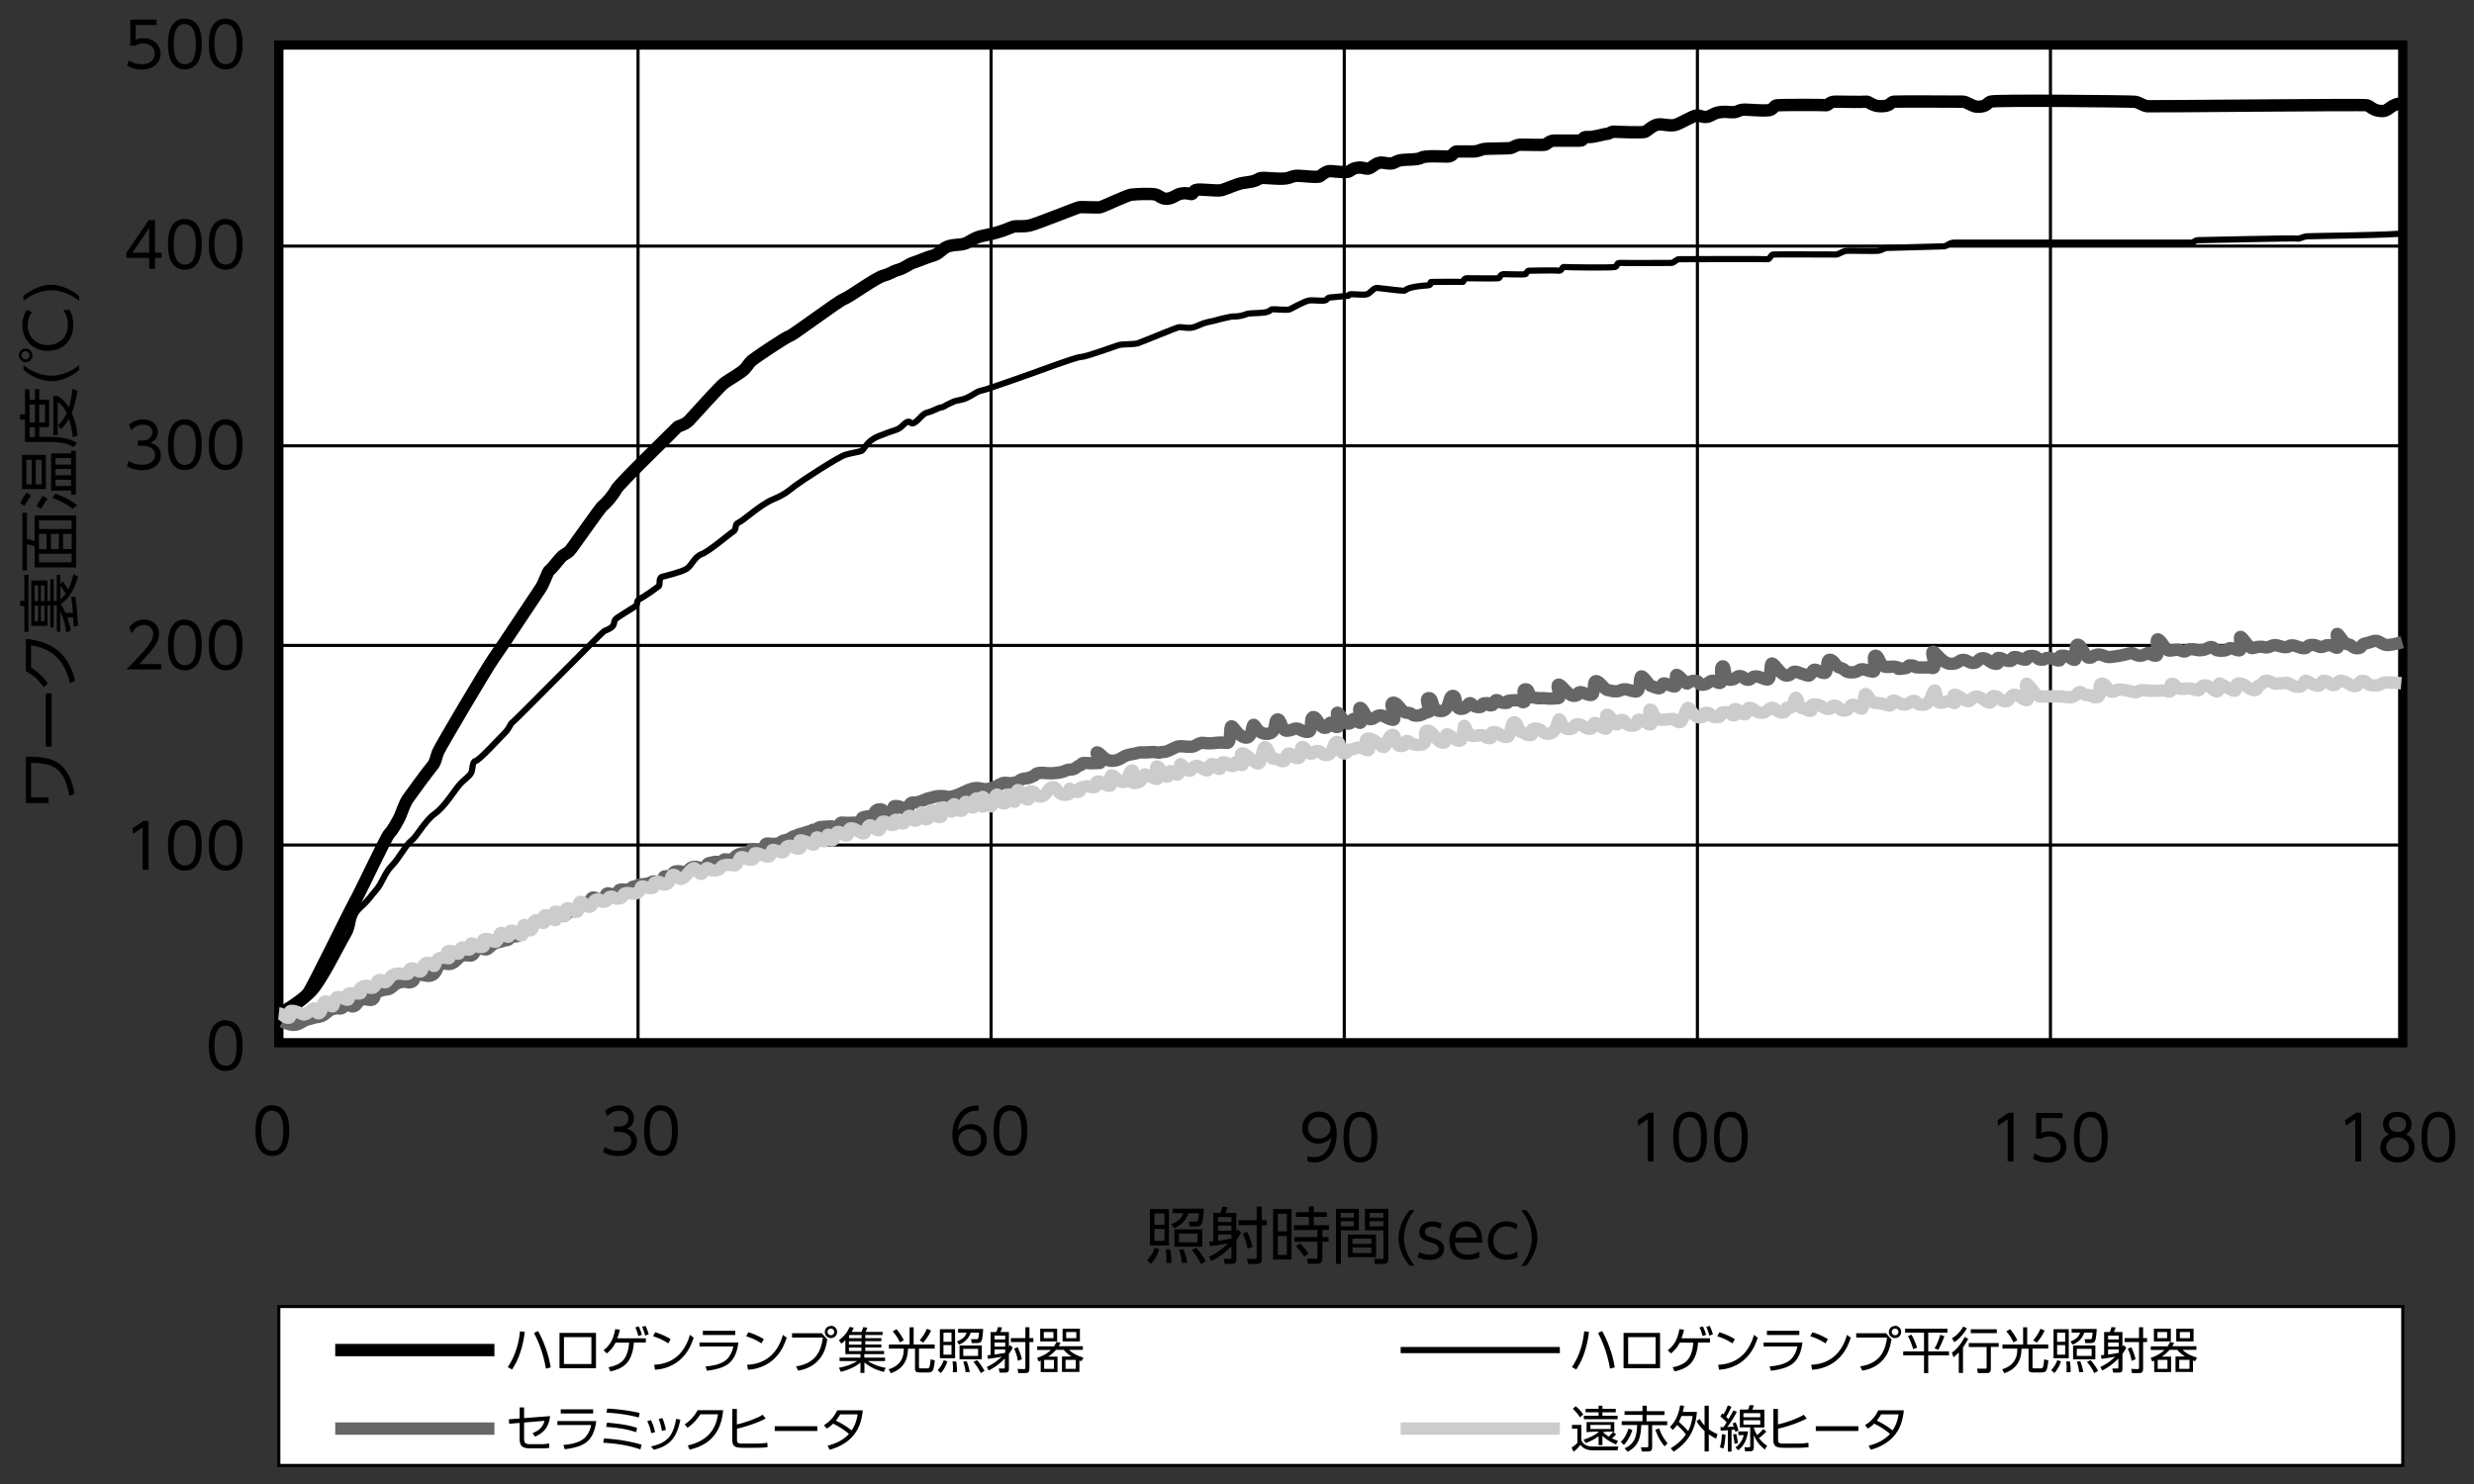 <svg xmlns="http://www.w3.org/2000/svg" id="a" viewBox="0 0 200 120"><rect x="0" y="0" width="200" height="120" fill="#333333" stroke="none"/><defs><style>.b{stroke:#ccc}.b,.e,.f,.g,.h{stroke-miterlimit:10;fill:none}.f,.g,.h{stroke:#000}.f{stroke-width:.25px}.e{stroke:#666}.g{stroke-width:.5px}</style></defs><path d="M22.54 3.64h171.7v80.68H22.54z" style="stroke-miterlimit:10;fill:#fff;stroke:#000;stroke-width:.75px"/><path d="M22.54 105.65h171.7v12.85H22.54z" style="stroke-miterlimit:10;fill:#fff;stroke:#000;stroke-width:.25px"/><path d="M22.54 19.9h171.7M22.54 36.05h171.7M22.54 52.19h171.7M22.54 68.33h171.7M51.58 84.32V3.64M80.12 84.32V3.64M108.67 84.32V3.64M137.22 84.32V3.64M165.76 84.32V3.64" class="f"/><path d="M113.23 109.17h12.87" class="g"/><path d="M27.1 115.52h12.87" class="e"/><path d="M27.1 109.17h12.87" class="h"/><path d="M113.23 115.52h12.87" class="b"/><path d="M2.09 64.92v-3.73h.42c.35 0 .69.03 1.03.08.83.13 1.45.51 1.85 1.14q.465.72.63 1.77l-.42.18c-.05-.36-.14-.7-.25-1.03-.24-.66-.6-1.11-1.08-1.34-.35-.17-.81-.27-1.37-.3h-.39v2.79h1.42v.46H2.09ZM3.7 60.37v-4.3h.47v4.3zM2.08 51.66c1.11.1 1.99.43 2.65.99s1.1 1.36 1.34 2.4l-.42.19c-.21-.92-.57-1.62-1.09-2.12s-1.2-.81-2.05-.93v1.78c.57.36 1.02.8 1.36 1.31l-.34.29q-.57-.855-1.44-1.29v-2.6ZM1.97 51.09V49h-.34v-.41h.34v-2.11h.33v4.61zm3.32-1.54h.6v-.06c-.02-.3-.06-.71-.13-1.23h.33c.05.29.09.66.13 1.11.04.49.07.91.08 1.24l-.35.06s-.01-.26-.04-.74h-.47c.11.29.2.65.28 1.06l-.37.14c-.08-.66-.24-1.22-.48-1.69v1.64h-.28v-2.12h-.25v1.78h-.27v-1.78h-.23v1.65H2.53v-3.67h1.31v1.65h.23v-1.76h.27v1.76h.25v-2.11h.28v.79l.18-.28c.17.22.32.45.46.69.16-.32.3-.73.43-1.25l.36.21c-.21.77-.51 1.35-.88 1.76-.15.17-.32.31-.52.43 0 0 .02.03.03.05.14.21.26.43.35.65ZM2.8 48.6h.28v-1.26H2.8zm0 1.63h.28v-1.25H2.8zm.51-1.63h.28v-1.26h-.28zm0 1.63h.28v-1.25h-.28zm1.57-2.85v1.09c.16-.13.3-.28.44-.46-.13-.23-.28-.45-.44-.63M1.81 41.46h.37v2.12c.22.05.43.11.62.18v-2.08h3.36v4.2H2.8v-1.7a3.4 3.4 0 0 0-.62-.17v2.1h-.37zm1.34.62v.7h2.64v-.7zm0 1.09v1.23h.62v-1.23zm0 1.61v.69h2.64v-.69zm.97-1.61v1.23h.64v-1.23zm.98 0v1.23h.7v-1.23zM1.64 40.69c.15-.33.32-.62.51-.86l.37.25c-.17.2-.35.48-.54.83l-.33-.22Zm2.07-1.14H1.78v-2.77h1.93zm-1.58-2.37v1.98h.44v-1.98zm1.23 1.98v-1.98h-.47v1.98zm-.39 1.78c.15-.33.32-.61.5-.85l.38.26c-.21.25-.38.51-.52.8zm1.16-1.26v-3.02h1.62v-.2h.38v3.55h-.38v-.34H4.13Zm.34.23c.73.27 1.32.58 1.78.95l-.39.28c-.41-.34-.96-.64-1.64-.88l.26-.35Zm.02-2.87v.53h1.26v-.53zm0 .88v.51h1.26v-.51zm0 .87v.51h1.26v-.51zM2.02 35.74v-1.81h-.4v-.42h.4v-2.03h.37v.84h.44v-.86h.34v.86h.8v2.22h-.8v.79h.87c.96 0 1.68.16 2.19.49l-.31.34c-.25-.17-.52-.28-.83-.33-.33-.06-.69-.09-1.07-.09zm.37-3.03v1.45h.44v-1.45zm0 1.84v.79h.44v-.79zm.78-1.84v1.45h.47v-1.45zm2.39.24c.14-.46.24-.96.3-1.52l.4.18c-.11.69-.26 1.29-.46 1.79.25.56.4 1.16.47 1.81l-.38.17c-.06-.52-.16-1.02-.32-1.51-.2.35-.42.63-.66.83l-.2-.33q.42-.42.69-.96c-.19-.4-.43-.7-.73-.9v2.67h-.36v-3.16h.36c.35.22.66.54.91.95ZM1.9 29.92v-.4c.24.2.49.36.73.48.51.25 1.02.38 1.52.38.59 0 1.16-.17 1.74-.5.16-.1.34-.22.51-.36v.4c-.22.19-.45.34-.67.46-.54.3-1.07.44-1.57.44-.36 0-.74-.08-1.15-.24-.39-.15-.76-.38-1.11-.67ZM1.52 28.73c0-.16.06-.29.18-.4.1-.09.23-.14.37-.14.16 0 .3.06.41.18.09.1.14.22.14.37 0 .16-.06.3-.18.41a.55.55 0 0 1-.77-.04.56.56 0 0 1-.14-.38Zm.22.01c0 .09.04.17.11.24.06.06.13.08.22.08.1 0 .18-.04.24-.11.06-.06.08-.13.08-.22 0-.1-.04-.18-.11-.24a.3.3 0 0 0-.22-.09c-.09 0-.17.04-.24.11-.06.06-.08.13-.08.22Zm3.37-3.67h.52c.2.34.29.74.29 1.2 0 .59-.17 1.07-.5 1.45-.38.43-.9.65-1.54.65s-1.17-.22-1.56-.67c-.34-.39-.51-.86-.51-1.42 0-.44.12-.85.36-1.21l.43.16c-.24.31-.36.66-.36 1.06 0 .44.13.8.4 1.1q.465.51 1.23.51c.34 0 .64-.08.91-.25.27-.16.46-.39.58-.7.08-.22.13-.45.13-.71 0-.43-.13-.82-.38-1.17M1.9 23.93c.22-.19.45-.34.68-.46.54-.3 1.07-.44 1.57-.44q.54 0 1.14.24c.39.16.76.38 1.11.67v.4c-.24-.2-.48-.36-.73-.48-.51-.25-1.01-.38-1.52-.38-.59 0-1.17.17-1.74.5-.16.1-.34.22-.52.36v-.4ZM93.71 101.02c-.16.49-.38.88-.67 1.18l-.31-.3c.29-.3.49-.63.61-1zm-.75-3.25h1.54v2.94h-1.54zm1.18.35h-.81v.92h.81zm0 1.26h-.81v.96h.81zm.47 1.66c.05.3.08.59.08.87v.21h-.42c.02-.13.02-.26.02-.4 0-.23-.01-.46-.04-.69h.37Zm.18-2.94v-.36h2.53c-.04.7-.1 1.12-.2 1.26-.08.11-.21.17-.38.17h-.57l-.07-.39h.55c.08.01.13-.01.17-.07.03-.06.07-.26.1-.6h-.85c-.18.55-.57.96-1.17 1.21l-.22-.33q.36-.135.6-.33c.17-.14.3-.33.38-.56h-.85Zm2.4 1.31v1.4h-2.25v-1.4zm-1.52 1.6c.14.35.24.71.31 1.09l-.43.03c-.03-.34-.11-.69-.24-1.08zm1.14-1.26h-1.5v.71h1.5zm-.09 1.16c.13.14.26.31.41.52.14.21.26.4.34.57l-.39.21a5.5 5.5 0 0 0-.73-1.14zM99.29 100.53q-.465.105-1.47.24l-.06-.36.32-.03v-2.31h.57c.08-.17.13-.34.17-.5l.42.04c-.05.15-.1.31-.17.47h.87v1.53q.03-.075.09-.21l.3.26c-.12.24-.25.45-.38.64v1.52c0 .14-.03.25-.09.3-.05.05-.15.08-.3.08h-.55l-.08-.41h.48s.08 0 .1-.01c.02-.02.04-.05.04-.11v-.9c-.47.5-1.01.9-1.62 1.21l-.2-.35c.61-.29 1.13-.66 1.56-1.1m.26-2.11h-1.08v.39h1.08zm0 .69h-1.08v.41h1.08zm0 1.05v-.34h-1.08v.51h.02c.47-.07.82-.13 1.06-.18Zm2.05-2.59h.41v1.1h.4v.4h-.4v2.7c0 .16-.04.28-.1.35q-.09.09-.36.09h-.66l-.08-.43.63.02h.01c.09 0 .14-.05.14-.16v-2.57h-1.46v-.4h1.46v-1.1Zm-.78 2.03c.19.41.33.81.43 1.22l-.4.16c-.07-.44-.2-.85-.39-1.22l.36-.15ZM102.92 97.77h1.49v4.08h-1.49zm1.11.38h-.73v1.42h.73zm0 1.8h-.73v1.52h.73zm2.87.46v1.36q0 .42-.42.42h-.74l-.08-.41h.8c.03-.01.04-.04.04-.09v-1.28h-1.86v-.38h1.86v-.57h-1.9v-.39h1.21v-.67h-1.04v-.38h1.04v-.47h.4v.47h1.06v.38h-1.06v.67h1.22v.39h-.52v.57h.49v.38h-.49Zm-1.82.13c.27.24.5.51.69.82l-.34.26c-.13-.2-.24-.36-.33-.47-.07-.09-.19-.22-.34-.37l.31-.23ZM107.99 97.75h1.86v1.74h-1.45v2.71h-.4v-4.45Zm1.46.33h-1.06v.38h1.06zm0 .67h-1.06v.41h1.06zm1.79 1.08v1.83h-2.28v-1.83zm-.38.33h-1.52v.42h1.52zm0 .71h-1.52v.46h1.52zm1.37-3.12v4.04c0 .27-.12.41-.35.41h-.73l-.07-.4h.71c.04-.02.05-.06.05-.13v-2.18h-1.5v-1.74h1.9Zm-.4.33h-1.11v.38h1.11zm0 .67h-1.11v.41h1.11zM113.96 97.85h.4c-.2.24-.36.49-.48.73-.25.51-.38 1.02-.38 1.52 0 .59.17 1.16.5 1.74q.15.255.36.51h-.4a4 4 0 0 1-.46-.67c-.3-.54-.44-1.07-.44-1.57 0-.36.08-.74.24-1.15.16-.39.38-.76.67-1.11ZM114.75 101.25c.27.14.55.21.82.21.24 0 .43-.05.56-.14a.39.39 0 0 0 .17-.33c0-.12-.05-.23-.15-.31q-.12-.105-.48-.21c-.34-.1-.58-.2-.7-.31-.15-.13-.23-.31-.23-.54s.08-.41.23-.56c.2-.19.47-.29.81-.29.25 0 .51.06.77.18l-.11.41c-.22-.12-.43-.18-.65-.18q-.285 0-.45.12c-.1.07-.15.17-.15.31 0 .15.06.26.18.32.06.04.24.1.54.2.28.09.48.18.59.29.16.15.24.33.24.57 0 .28-.1.49-.31.64-.23.17-.52.25-.88.25s-.67-.08-.96-.23l.15-.39ZM119.6 101.68c-.3.12-.61.19-.93.19-.44 0-.78-.12-1.04-.35-.31-.29-.46-.68-.46-1.18 0-.43.11-.79.34-1.08.25-.33.59-.49 1.02-.49.34 0 .62.11.86.33s.38.55.42.97c.01.12.02.25.02.41h-2.22c.01.26.09.48.22.64.19.22.46.34.83.34.32 0 .63-.09.92-.26v.48Zm-1.97-1.6h1.76c-.01-.18-.06-.34-.13-.48a.9.9 0 0 0-.28-.3.9.9 0 0 0-.45-.12c-.34 0-.6.15-.76.46-.07.13-.11.28-.12.44ZM122.67 101.2v.47c-.25.13-.54.2-.86.2-.46 0-.83-.13-1.11-.41s-.42-.66-.42-1.12.15-.86.45-1.16c.28-.28.64-.42 1.06-.42.33 0 .62.09.89.26l-.12.41c-.21-.17-.46-.26-.74-.26-.33 0-.59.1-.79.31s-.3.48-.3.83.09.62.29.83c.19.21.46.31.81.31.3 0 .59-.09.85-.26ZM123.38 97.85c.19.22.34.45.46.68.3.54.44 1.07.44 1.58q0 .54-.24 1.14c-.16.39-.38.76-.67 1.11h-.4c.2-.24.36-.48.48-.73.25-.51.38-1.01.38-1.52 0-.59-.17-1.17-.5-1.74-.1-.16-.22-.34-.36-.51h.4ZM22.01 89.38q.405 0 .72.21c.43.29.65.91.65 1.84 0 .68-.12 1.19-.35 1.53-.24.34-.58.51-1.03.51-.26 0-.49-.07-.7-.21-.43-.29-.65-.91-.65-1.84 0-.68.12-1.2.35-1.54.24-.34.58-.52 1.02-.52Zm0 .43c-.6 0-.9.54-.9 1.61s.3 1.64.91 1.64.88-.54.88-1.62-.3-1.62-.9-1.62ZM50.66 91.26c.2.06.36.15.48.25.23.2.35.45.35.77 0 .35-.14.63-.41.86-.27.22-.64.34-1.1.34q-.66 0-1.23-.3l.14-.44c.31.21.68.32 1.09.32.32 0 .57-.07.76-.22s.29-.34.29-.58c0-.28-.15-.49-.44-.62-.16-.07-.36-.11-.6-.11h-.36v-.43H50c.2 0 .37-.04.51-.13.19-.13.29-.3.29-.53s-.09-.38-.27-.5a.86.86 0 0 0-.47-.12q-.57 0-.96.45l-.18-.44c.34-.3.72-.44 1.14-.44.36 0 .66.11.89.32.2.18.3.41.3.7 0 .4-.19.69-.58.86ZM53.43 89.38q.405 0 .72.21c.43.29.65.91.65 1.84 0 .68-.12 1.19-.35 1.53-.24.34-.58.51-1.03.51-.26 0-.49-.07-.7-.21-.43-.29-.65-.91-.65-1.84 0-.68.12-1.2.35-1.54.24-.34.58-.52 1.02-.52Zm0 .43c-.6 0-.9.54-.9 1.61s.3 1.64.91 1.64.88-.54.88-1.62-.3-1.62-.9-1.62ZM79.12 89.81h-.15c-.42 0-.76.14-1.02.41-.29.31-.46.7-.52 1.19.28-.34.63-.51 1.06-.51.36 0 .66.11.9.34.26.24.39.55.39.92s-.13.69-.39.95c-.26.25-.57.38-.95.38-.28 0-.55-.08-.78-.23s-.4-.38-.52-.66q-.15-.39-.15-.87 0-.87.42-1.5c.37-.56.89-.83 1.55-.83h.16v.43Zm-.68 1.5c-.23 0-.43.06-.62.19q-.33.24-.33.63 0 .24.12.45c.07.13.17.24.3.32q.225.15.51.15c.26 0 .47-.08.64-.24s.25-.38.25-.66c0-.23-.07-.43-.22-.58-.16-.17-.38-.25-.65-.25ZM81.68 89.38q.405 0 .72.21c.43.29.65.91.65 1.84 0 .68-.12 1.19-.35 1.53-.24.34-.58.51-1.03.51-.26 0-.49-.07-.7-.21-.43-.29-.65-.91-.65-1.84 0-.68.12-1.2.35-1.54.24-.34.58-.52 1.02-.52Zm0 .43c-.6 0-.9.54-.9 1.61s.3 1.64.91 1.64.88-.54.88-1.62-.3-1.62-.9-1.62ZM105.69 93.47c.16.06.33.1.52.1.5 0 .88-.22 1.13-.66.14-.25.24-.57.28-.94-.28.34-.63.51-1.06.51-.35 0-.65-.11-.9-.34-.26-.24-.39-.55-.39-.92s.13-.69.39-.95c.26-.25.58-.38.97-.38.43 0 .77.15 1.03.44.27.31.4.75.4 1.34 0 .41-.06.79-.19 1.13-.15.42-.39.72-.7.93-.27.18-.59.27-.94.27-.2 0-.38-.03-.53-.1v-.43Zm.93-3.14c-.25 0-.46.08-.62.25-.17.17-.25.39-.25.65 0 .21.06.4.19.55.16.19.38.29.67.29s.52-.09.7-.28c.16-.16.24-.35.24-.58a.86.86 0 0 0-.26-.63q-.24-.24-.66-.24ZM109.97 89.9q.405 0 .72.21c.43.29.65.91.65 1.84 0 .68-.12 1.19-.35 1.53-.24.34-.58.52-1.03.52-.26 0-.49-.07-.7-.21-.43-.29-.65-.91-.65-1.84 0-.69.12-1.2.35-1.54q.36-.51 1.02-.51Zm0 .43c-.6 0-.9.54-.9 1.61s.3 1.64.91 1.64.88-.54.88-1.62-.3-1.62-.9-1.62ZM132.38 90.58l.88-.6h.42v3.94h-.48V90.5l-.76.52zM136.62 89.9q.405 0 .72.21c.43.29.65.91.65 1.84 0 .68-.12 1.19-.35 1.53-.24.34-.58.52-1.03.52-.26 0-.49-.07-.7-.21-.43-.29-.65-.91-.65-1.84 0-.69.12-1.2.35-1.54q.36-.51 1.02-.51Zm0 .43c-.6 0-.9.54-.9 1.61s.3 1.64.91 1.64.88-.54.88-1.62-.3-1.62-.9-1.62ZM139.92 89.9q.405 0 .72.21c.43.29.65.91.65 1.84 0 .68-.12 1.19-.35 1.53-.24.34-.58.52-1.03.52-.26 0-.49-.07-.7-.21-.43-.29-.65-.91-.65-1.84 0-.69.12-1.2.35-1.54q.36-.51 1.02-.51Zm0 .43c-.6 0-.9.54-.9 1.61s.3 1.64.91 1.64.88-.54.88-1.62-.3-1.62-.9-1.62ZM161.48 90.58l.88-.6h.42v3.94h-.48V90.5l-.76.52zM166.73 89.98v.43h-1.69v1.19c.19-.08.39-.12.61-.12.39 0 .72.11.97.32.28.24.43.55.43.93s-.13.67-.41.91c-.28.25-.65.37-1.12.37-.42 0-.82-.1-1.18-.31l.15-.43c.3.21.64.31 1.03.31.35 0 .62-.08.8-.25.17-.16.26-.36.26-.6s-.09-.46-.28-.62c-.17-.14-.4-.21-.67-.21q-.33 0-.6.18h-.43V90h2.12ZM169.02 89.9q.405 0 .72.21c.43.29.65.91.65 1.84 0 .68-.12 1.19-.35 1.53-.24.34-.58.52-1.03.52-.26 0-.49-.07-.7-.21-.43-.29-.65-.91-.65-1.84 0-.69.12-1.2.35-1.54q.36-.51 1.02-.51Zm0 .43c-.6 0-.9.54-.9 1.61s.3 1.64.91 1.64.88-.54.88-1.62-.3-1.62-.9-1.62ZM189.58 90.58l.88-.6h.42v3.94h-.48V90.5l-.76.52zM194.48 91.73c.09.04.17.08.25.14.31.23.46.53.46.91 0 .34-.13.63-.4.87s-.59.35-.98.35-.71-.12-.98-.35-.4-.52-.4-.87c0-.4.17-.71.5-.94.07-.04.14-.08.21-.11-.04-.02-.08-.05-.12-.07a.9.9 0 0 1-.37-.76c0-.27.1-.51.29-.69.21-.2.49-.3.86-.3.25 0 .48.06.68.17.17.09.29.23.38.41q.09.195.09.42c0 .33-.12.58-.37.76-.03.02-.07.05-.11.07Zm-.66.25c-.27 0-.49.07-.65.21-.17.15-.26.35-.26.58s.09.42.26.57.39.23.66.23.46-.08.64-.23c.17-.15.26-.34.26-.57s-.09-.42-.26-.58c-.16-.14-.38-.21-.65-.21m0-1.67q-.315 0-.51.18c-.12.11-.18.25-.18.43s.06.33.18.44c.12.12.29.17.52.17.21 0 .38-.06.5-.17s.18-.26.18-.44-.06-.32-.18-.43a.72.72 0 0 0-.51-.18M197.12 89.9q.405 0 .72.21c.43.29.65.91.65 1.84 0 .68-.12 1.19-.35 1.53-.24.34-.58.52-1.03.52-.26 0-.49-.07-.7-.21-.43-.29-.65-.91-.65-1.84 0-.69.12-1.2.35-1.54q.36-.51 1.02-.51Zm0 .43c-.6 0-.9.54-.9 1.61s.3 1.64.91 1.64.88-.54.88-1.62-.3-1.62-.9-1.62ZM12.66 1.59v.43h-1.69v1.19c.19-.08.39-.12.61-.12.39 0 .72.11.97.32.28.24.43.55.43.93s-.14.67-.41.91c-.28.25-.65.37-1.12.37-.42 0-.82-.1-1.18-.31l.15-.43c.3.21.64.31 1.03.31.35 0 .62-.08.8-.25.17-.16.26-.36.26-.6s-.09-.46-.28-.62c-.17-.14-.4-.21-.67-.21q-.33 0-.6.18h-.43v-2.1h2.12ZM14.94 1.51q.405 0 .72.21c.43.29.65.91.65 1.84 0 .68-.12 1.19-.35 1.53-.24.34-.58.52-1.03.52-.26 0-.49-.07-.7-.21-.43-.29-.65-.91-.65-1.84 0-.69.12-1.2.35-1.54.24-.34.58-.52 1.02-.52Zm0 .43c-.6 0-.9.54-.9 1.61s.3 1.64.91 1.64.88-.54.88-1.62-.3-1.62-.9-1.62ZM18.24 1.51q.405 0 .72.21c.43.29.65.91.65 1.84 0 .68-.12 1.19-.35 1.53-.24.34-.58.52-1.03.52-.26 0-.49-.07-.7-.21-.43-.29-.65-.91-.65-1.84 0-.69.12-1.2.35-1.54.24-.34.58-.52 1.02-.52Zm0 .43c-.6 0-.9.54-.9 1.61s.3 1.64.91 1.64.88-.54.88-1.62-.3-1.62-.9-1.62ZM12.53 21.73h-.47v-.88h-1.84v-.41l1.81-2.65h.5v2.64h.53v.42h-.53zm-1.82-1.3h1.35v-2zM14.94 17.71q.405 0 .72.21c.43.29.65.91.65 1.84 0 .68-.12 1.19-.35 1.53-.24.34-.58.52-1.03.52-.26 0-.49-.07-.7-.21-.43-.29-.65-.91-.65-1.84 0-.69.12-1.2.35-1.54.24-.34.58-.52 1.02-.52Zm0 .43c-.6 0-.9.54-.9 1.61s.3 1.64.91 1.64.88-.54.88-1.62-.3-1.62-.9-1.62ZM18.24 17.71q.405 0 .72.21c.43.29.65.91.65 1.84 0 .68-.12 1.19-.35 1.53-.24.34-.58.52-1.03.52-.26 0-.49-.07-.7-.21-.43-.29-.65-.91-.65-1.84 0-.69.12-1.2.35-1.54.24-.34.58-.52 1.02-.52Zm0 .43c-.6 0-.9.54-.9 1.61s.3 1.64.91 1.64.88-.54.88-1.62-.3-1.62-.9-1.62ZM12.17 35.8c.2.06.36.15.48.25.23.2.35.45.35.77 0 .35-.14.63-.41.86-.27.22-.64.34-1.1.34-.44 0-.85-.1-1.23-.31l.14-.44c.31.21.68.31 1.09.31.32 0 .57-.07.76-.22s.29-.34.29-.58c0-.28-.15-.49-.44-.62-.16-.07-.36-.11-.6-.11h-.36v-.43h.37c.2 0 .37-.04.51-.13.19-.13.29-.3.29-.53s-.09-.38-.27-.5a.86.86 0 0 0-.47-.12q-.57 0-.96.45l-.18-.44c.34-.3.72-.44 1.14-.44.36 0 .66.11.89.32.2.18.3.41.3.7 0 .4-.19.69-.58.86ZM14.94 33.91q.405 0 .72.21c.43.29.65.91.65 1.84 0 .68-.12 1.19-.35 1.53-.24.34-.58.52-1.03.52-.26 0-.49-.07-.7-.21-.43-.29-.65-.91-.65-1.84 0-.69.12-1.2.35-1.54.24-.34.58-.52 1.02-.52Zm0 .43c-.6 0-.9.54-.9 1.61s.3 1.64.91 1.64.88-.54.88-1.62-.3-1.62-.9-1.62ZM18.24 33.91q.405 0 .72.21c.43.29.65.91.65 1.84 0 .68-.12 1.19-.35 1.53-.24.34-.58.52-1.03.52-.26 0-.49-.07-.7-.21-.43-.29-.65-.91-.65-1.84 0-.69.12-1.2.35-1.54.24-.34.58-.52 1.02-.52Zm0 .43c-.6 0-.9.54-.9 1.61s.3 1.64.91 1.64.88-.54.88-1.62-.3-1.62-.9-1.62ZM10.46 50.72c.3-.41.7-.61 1.19-.61.4 0 .71.13.95.39.17.19.26.44.26.75 0 .27-.07.53-.22.78-.23.39-.69.95-1.39 1.67h1.78v.43h-2.82c.58-.57 1.05-1.06 1.4-1.47.26-.3.44-.54.55-.71.15-.24.22-.47.22-.69 0-.23-.08-.42-.24-.55a.78.78 0 0 0-.5-.17c-.41 0-.75.23-1 .68l-.19-.5ZM14.94 50.11q.405 0 .72.21c.43.29.65.91.65 1.84 0 .68-.12 1.19-.35 1.53-.24.34-.58.51-1.03.51-.26 0-.49-.07-.7-.21-.43-.29-.65-.91-.65-1.84 0-.68.12-1.2.35-1.54.24-.34.58-.52 1.02-.52Zm0 .43c-.6 0-.9.54-.9 1.61s.3 1.64.91 1.64.88-.54.88-1.62-.3-1.62-.9-1.62ZM18.24 50.11q.405 0 .72.21c.43.29.65.91.65 1.84 0 .68-.12 1.19-.35 1.53-.24.34-.58.51-1.03.51-.26 0-.49-.07-.7-.21-.43-.29-.65-.91-.65-1.84 0-.68.12-1.2.35-1.54.24-.34.58-.52 1.02-.52Zm0 .43c-.6 0-.9.54-.9 1.61s.3 1.64.91 1.64.88-.54.88-1.62-.3-1.62-.9-1.62ZM10.71 66.99l.88-.6h.42v3.94h-.48v-3.42l-.76.52zM14.94 66.31q.405 0 .72.21c.43.29.65.91.65 1.84 0 .68-.12 1.19-.35 1.53-.24.34-.58.51-1.03.51-.26 0-.49-.07-.7-.21-.43-.29-.65-.91-.65-1.84 0-.68.12-1.2.35-1.54.24-.34.58-.52 1.02-.52Zm0 .43c-.6 0-.9.54-.9 1.61s.3 1.63.91 1.63.88-.54.88-1.62-.3-1.62-.9-1.62ZM18.24 66.31q.405 0 .72.21c.43.29.65.91.65 1.84 0 .68-.12 1.19-.35 1.53-.24.34-.58.51-1.03.51-.26 0-.49-.07-.7-.21-.43-.29-.65-.91-.65-1.84 0-.68.12-1.2.35-1.54.24-.34.58-.52 1.02-.52Zm0 .43c-.6 0-.9.54-.9 1.61s.3 1.63.91 1.63.88-.54.88-1.62-.3-1.62-.9-1.62ZM18.24 82.51q.405 0 .72.21c.43.29.65.91.65 1.84 0 .68-.12 1.19-.35 1.53-.24.34-.58.51-1.03.51-.26 0-.49-.07-.7-.21-.43-.29-.65-.91-.65-1.84 0-.68.12-1.2.35-1.54.24-.34.58-.52 1.02-.52Zm0 .43c-.6 0-.9.54-.9 1.61s.3 1.63.91 1.63.88-.54.88-1.62-.3-1.62-.9-1.62ZM42.04 107.65l.38.05c-.07.6-.19 1.16-.37 1.69-.13.38-.28.72-.46 1.03-.05.08-.11.19-.19.32l-.35-.19c.28-.43.5-.88.65-1.32.17-.49.28-1.02.34-1.58m1.46-.02q.765 1.41 1.02 2.94l-.39.1a9.6 9.6 0 0 0-.96-2.88zM45.23 107.78h2.95v2.86h-2.95zm2.58.34h-2.22v2.18h2.22zM51.24 108.57q-.06.93-.45 1.5c-.28.41-.77.69-1.45.82l-.15-.33c.62-.12 1.06-.35 1.29-.7.21-.3.33-.73.38-1.29h-1.1c-.17.35-.41.64-.71.87l-.26-.26q.39-.285.63-.72c.14-.27.25-.59.31-.98l.38.04c-.05.24-.12.46-.19.65l-.02.05h2.31v.34h-.97Zm.12-1.23.27-.09c.1.2.19.43.26.69l-.29.09q-.09-.39-.24-.69m.55-.04.27-.09c.1.19.19.42.26.69l-.29.1q-.09-.39-.24-.69ZM52.97 107.73c.46.14.88.33 1.25.56l-.2.34c-.35-.24-.76-.43-1.23-.58zm-.02 3.03-.07-.4c.75-.04 1.36-.26 1.84-.67.38-.32.68-.75.9-1.3q.075-.18.15-.45l.31.23c-.12.34-.24.63-.37.87q-.66 1.17-1.89 1.56c-.27.09-.57.14-.88.16ZM56.54 108.56h3.15c-.1.84-.39 1.43-.86 1.76-.37.26-.93.43-1.69.52l-.1-.35c.69-.05 1.2-.2 1.54-.43.2-.13.36-.33.5-.59.09-.17.16-.37.2-.59h-2.73v-.33Zm.28-.95h2.62v.34h-2.62zM60.5 107.73c.46.14.88.33 1.25.56l-.2.34c-.35-.24-.76-.43-1.23-.58zm-.03 3.03-.07-.4c.75-.04 1.36-.26 1.84-.67.38-.32.68-.75.9-1.3q.075-.18.15-.45l.31.23c-.12.34-.24.63-.37.87q-.66 1.17-1.89 1.56c-.27.09-.57.14-.88.16ZM64.03 107.81h2.41l.44.5q-.09.51-.21.84c-.14.4-.38.74-.7 1.03-.4.35-.88.56-1.45.65l-.17-.34c.71-.11 1.25-.38 1.6-.81.3-.37.49-.88.57-1.52h-2.49zm3.16-.6a.479.479 0 0 1 .48.49c0 .15-.05.27-.16.37-.09.08-.2.13-.33.13-.15 0-.27-.05-.37-.16a.487.487 0 0 1 .37-.82Zm-.02.22c-.08 0-.14.03-.2.09-.05.05-.07.11-.07.18 0 .08.03.15.09.2.05.05.11.07.18.07.08 0 .15-.03.2-.09.05-.05.07-.11.07-.18 0-.08-.03-.14-.09-.2a.24.24 0 0 0-.18-.07M68.84 107.7h.81c.05-.13.1-.26.13-.38l.34.04c-.04.11-.09.23-.15.34h1.38v.25h-1.4v.26h1.3v.24h-1.3v.27h1.3v.24h-1.3v.28h1.52v.26h-1.6v.28h1.68v.28h-1.39c.38.25.86.44 1.44.55l-.15.33c-.63-.16-1.15-.42-1.57-.77v.85h-.32v-.84c-.36.31-.88.56-1.58.75l-.16-.33c.6-.11 1.09-.3 1.47-.54h-1.42v-.28h1.69v-.28h-1.22v-1.13c-.09.09-.2.19-.33.28l-.19-.28c.41-.3.7-.66.86-1.07l.34.06c-.05.12-.11.23-.16.33Zm-.16.25s-.03.04-.04.06v.2h1.01v-.26h-.96Zm.96.51h-1.01v.27h1.01zm0 .51h-1.01v.28h1.01zM71.85 108.72h1.68v-1.39h.33v1.39h1.7v.33h-1.27v1.49c0 .07.04.11.12.11h.54c.1 0 .17-.04.19-.12.04-.12.07-.33.09-.61l.34.08c-.04.42-.1.69-.16.81-.06.11-.2.17-.39.17h-.65c-.15 0-.26-.02-.31-.06-.06-.05-.09-.13-.09-.23v-1.63h-.57c-.01 1.02-.48 1.68-1.39 1.98l-.17-.32c.67-.2 1.06-.6 1.18-1.19.03-.14.04-.3.04-.48h-1.2v-.33Zm.32-1.06.3-.18c.11.12.22.26.33.43s.2.33.26.47l-.32.17c-.11-.29-.3-.58-.57-.89m2.77-.21.33.14c-.16.35-.37.68-.64.98l-.28-.19c.25-.3.45-.61.58-.93ZM76.59 110.08c-.13.39-.31.71-.54.95l-.25-.24c.23-.24.39-.51.49-.8zm-.61-2.6h1.23v2.35h-1.23zm.94.28h-.65v.74h.65zm0 1.01h-.65v.77h.65zm.38 1.32c.04.24.06.48.06.7v.17h-.34a3.2 3.2 0 0 0-.02-.87zm.15-2.34v-.29h2.03c-.03.56-.08.9-.16 1.01-.06.09-.16.13-.3.13h-.46l-.06-.31h.44c.06 0 .11-.01.13-.05.03-.05.05-.21.08-.48h-.68c-.14.44-.45.77-.94.97l-.17-.26c.19-.07.35-.16.48-.26q.21-.165.3-.45h-.68Zm1.92 1.05v1.12h-1.8v-1.12zm-1.22 1.27c.11.28.19.57.25.87l-.34.02c-.03-.27-.09-.56-.19-.86l.29-.03Zm.92-1h-1.2v.57h1.2zm-.08.92q.15.165.33.42c.11.17.21.32.27.45l-.31.17c-.12-.28-.32-.58-.59-.91l.29-.13ZM81.05 109.69c-.25.05-.64.12-1.18.19l-.05-.29c.09 0 .18-.02.26-.03v-1.85h.46c.06-.14.11-.27.13-.4l.34.03c-.04.12-.08.25-.14.37h.69v1.22s.04-.1.07-.17l.24.21c-.09.19-.2.36-.31.51v1.21c0 .12-.02.2-.07.24q-.06.06-.24.06h-.44l-.07-.33h.46q.03-.015.03-.09v-.72c-.38.4-.81.72-1.3.97l-.16-.28c.49-.23.91-.53 1.25-.88Zm.21-1.69h-.86v.31h.86zm0 .56h-.86v.33h.86zm0 .83v-.27h-.86v.41h.02c.38-.06.66-.1.85-.14Zm1.63-2.07h.33v.88h.32v.32h-.32v2.16c0 .13-.03.22-.08.28-.05.05-.14.07-.29.07h-.53l-.06-.34.51.02h.01c.08 0 .11-.04.11-.13v-2.06h-1.17v-.32h1.17zm-.62 1.62c.15.33.27.65.34.97l-.32.13c-.06-.35-.16-.68-.31-.98zM84.76 109.7h.73v1.25h-1.36v-.92s-.09.04-.16.06l-.13-.29c.48-.16.85-.37 1.12-.64h-1.11v-.29h1.36c.07-.1.13-.22.19-.36l.33.07c-.05.11-.09.21-.14.28h1.95v.29h-1.12q.375.39 1.17.63l-.16.29c-.08-.03-.14-.05-.17-.06v.93h-1.41v-1.25h.77q-.375-.24-.63-.54h-.62c-.17.2-.38.38-.62.54Zm-.67-2.26h1.37v1.03h-1.37zm1.07.27h-.78v.5h.78zm.04 2.25h-.79v.73h.79zm.7-2.52h1.4v1.03h-1.4zm1.07 2.52h-.83v.73h.83zm.04-2.25h-.82v.5h.82zM42.01 115.06l-.85.07-.02-.36.87-.07v-.89h.36v.86l2.1-.16q-.075.63-.36 1.02c-.19.26-.47.47-.85.64l-.21-.28q.42-.165.66-.42c.14-.14.24-.34.31-.58l-1.65.14v1.32q0 .27.12.36c.07.04.2.07.38.07h.82c.06 0 .16 0 .31-.01s.28-.03.4-.05v.36c-.21.03-.44.04-.69.04h-.86q-.42 0-.63-.15c-.14-.11-.21-.3-.21-.6zM45.05 114.91h3.15c-.1.84-.39 1.43-.86 1.76-.37.26-.93.43-1.69.52l-.1-.35c.69-.05 1.2-.2 1.54-.43.2-.13.36-.33.5-.59.09-.17.16-.37.2-.59h-2.73v-.33Zm.28-.95h2.62v.34h-2.62zM48.83 116.32c1.05.05 2.06.22 3.04.5l-.1.38a9.5 9.5 0 0 0-1.53-.38c-.4-.07-.9-.12-1.48-.16zm.24-1.28c.49.04.93.09 1.3.15s.75.15 1.13.27l-.07.35q-.555-.18-1.08-.27c-.38-.07-.83-.12-1.35-.16l.07-.33Zm.02-1.14c.92.05 1.8.17 2.62.35l-.07.37q-1.185-.315-2.61-.39zM52.62 114.83c.13.25.25.58.34.98l-.32.08c-.05-.32-.16-.65-.32-.97zm2.38-.03c-.14.73-.37 1.28-.69 1.64-.32.37-.81.64-1.46.79l-.22-.27c.68-.14 1.16-.39 1.46-.75.27-.33.46-.83.57-1.48l.35.07Zm-1.45-.12c.05.12.11.27.16.45.06.19.1.36.12.5l-.32.07c-.06-.36-.15-.68-.26-.96l.29-.07ZM58.46 114.03c-.08.89-.34 1.59-.79 2.12s-1.09.88-1.92 1.07l-.15-.34c.73-.16 1.3-.46 1.7-.88.4-.41.65-.96.74-1.64h-1.42c-.29.45-.64.82-1.04 1.09l-.23-.27c.45-.3.8-.69 1.04-1.15h2.08ZM59.58 115.18c.33-.07.68-.18 1.05-.31.42-.16.77-.31 1.03-.47l.24.31c-.7.35-1.48.62-2.32.82v.88c0 .1.01.17.03.2.04.07.12.11.26.12h1.27c.34 0 .64-.02.89-.07l.02.36c-.22.03-.51.05-.88.05h-1.12c-.12 0-.24 0-.36-.02-.15-.02-.26-.06-.35-.15s-.14-.24-.14-.44v-2.53h.37v1.24ZM62.63 115.33h3.44v.38h-3.44zM68.62 115.94c-.37-.31-.79-.59-1.27-.82-.15.15-.32.28-.51.4l-.23-.28c.49-.3.84-.7 1.07-1.2h2.07c-.05.45-.13.82-.24 1.12-.24.66-.67 1.19-1.28 1.57-.35.22-.73.38-1.16.5l-.17-.33c.74-.18 1.32-.5 1.73-.95Zm.22-.27c.26-.37.42-.81.49-1.3h-1.41c-.12.2-.23.37-.35.5.54.27.96.53 1.27.8M128.07 107.65l.38.05c-.07.6-.19 1.16-.37 1.69-.13.38-.28.72-.46 1.03-.05.08-.11.19-.19.32l-.35-.19c.28-.43.5-.88.65-1.32.17-.49.28-1.02.34-1.58m1.45-.02q.765 1.41 1.02 2.94l-.39.1a9.6 9.6 0 0 0-.96-2.88zM131.25 107.78h2.95v2.86h-2.95zm2.59.34h-2.22v2.18h2.22zM137.27 108.57q-.06.93-.45 1.5c-.28.41-.77.69-1.45.82l-.15-.33c.62-.12 1.06-.35 1.29-.7.21-.3.33-.73.38-1.29h-1.1c-.17.35-.41.64-.71.87l-.26-.26q.39-.285.63-.72c.14-.27.25-.59.31-.98l.38.04c-.05.24-.12.46-.19.65l-.02.05h2.31v.34h-.97Zm.12-1.23.27-.09c.1.2.19.43.26.69l-.29.09q-.09-.39-.24-.69m.55-.04.27-.09c.1.19.19.42.26.69l-.29.1q-.09-.39-.24-.69ZM139 107.73c.46.14.88.33 1.25.56l-.2.34c-.35-.24-.76-.43-1.23-.58zm-.03 3.03-.07-.4c.75-.04 1.36-.26 1.84-.67.38-.32.68-.75.9-1.3q.075-.18.15-.45l.31.23c-.12.34-.24.63-.37.87q-.66 1.17-1.89 1.56c-.27.09-.57.14-.88.16ZM142.56 108.56h3.15c-.1.84-.39 1.43-.86 1.76-.37.26-.93.43-1.69.52l-.1-.35c.69-.05 1.2-.2 1.54-.43.2-.13.36-.33.5-.59.09-.17.16-.37.2-.59h-2.73v-.33Zm.28-.95h2.62v.34h-2.62zM146.52 107.73c.46.14.88.33 1.25.56l-.2.34c-.35-.24-.76-.43-1.23-.58zm-.03 3.03-.07-.4c.75-.04 1.36-.26 1.84-.67.38-.32.68-.75.9-1.3q.075-.18.15-.45l.31.23c-.12.34-.24.63-.37.87q-.66 1.17-1.89 1.56c-.27.09-.57.14-.88.16ZM150.06 107.81h2.41l.44.5q-.09.51-.21.84c-.14.4-.38.74-.7 1.03-.4.35-.88.56-1.45.65l-.17-.34c.71-.11 1.25-.38 1.6-.81.3-.37.49-.88.57-1.52h-2.49zm3.15-.6a.479.479 0 0 1 .48.49c0 .15-.05.27-.16.37-.09.08-.2.13-.33.13-.15 0-.27-.05-.37-.16a.487.487 0 0 1 .37-.82Zm-.01.22c-.08 0-.14.03-.2.09-.05.05-.07.11-.07.18 0 .08.03.15.09.2.05.05.11.07.18.07.08 0 .15-.03.2-.09.05-.05.07-.11.07-.18 0-.08-.03-.14-.09-.2a.24.24 0 0 0-.18-.07M154.02 107.44h3.41v.32h-1.55v1.52h1.68v.32h-1.68v1.44h-.34v-1.44h-1.68v-.32h1.68v-1.52h-1.53v-.32Zm.51.49q.27.48.45 1.05l-.32.11a5 5 0 0 0-.42-1.05l.3-.12Zm2.66.1c-.16.46-.33.83-.5 1.12l-.3-.12c.18-.29.33-.65.46-1.09l.33.1ZM158.35 109.36c-.11.12-.26.25-.43.39l-.13-.37c.4-.28.74-.71 1.04-1.27l.28.15q-.21.405-.42.69v2.07h-.34v-1.67Zm.65-1.95q-.165.315-.45.63c-.18.2-.37.37-.57.49l-.18-.32c.35-.19.66-.51.91-.94l.29.13Zm2.58 1.18v.32h-.64v1.79q0 .195-.09.27-.075.06-.27.06h-.69l-.06-.36h.73c.02-.01.04-.05.04-.1v-1.65h-1.44v-.32h2.42Zm-.16-1.1v.31h-2.1v-.31zM161.87 108.72h1.68v-1.39h.33v1.39h1.7v.33h-1.27v1.49c0 .07.04.11.12.11h.54c.1 0 .17-.04.19-.12.04-.12.07-.33.09-.61l.34.08c-.04.42-.1.69-.16.81-.06.11-.2.17-.39.17h-.65c-.15 0-.26-.02-.31-.06-.06-.05-.09-.13-.09-.23v-1.63h-.57c-.01 1.02-.48 1.68-1.39 1.98l-.17-.32c.67-.2 1.06-.6 1.18-1.19.03-.14.04-.3.04-.48h-1.2v-.33Zm.32-1.06.3-.18c.11.12.22.26.33.43s.2.33.26.47l-.32.17c-.11-.29-.3-.58-.57-.89m2.77-.21.33.14c-.16.35-.37.68-.64.98l-.28-.19c.25-.3.45-.61.58-.93ZM166.61 110.08c-.13.39-.31.71-.54.95l-.25-.24c.23-.24.39-.51.49-.8zm-.6-2.6h1.23v2.35h-1.23zm.94.28h-.65v.74h.65zm0 1.01h-.65v.77h.65zm.38 1.32c.04.24.06.48.06.7v.17h-.34a3.2 3.2 0 0 0-.02-.87zm.14-2.34v-.29h2.03c-.03.56-.08.9-.16 1.01-.06.09-.16.13-.3.13h-.46l-.06-.31h.44c.06 0 .11-.01.13-.05.03-.05.05-.21.08-.48h-.68c-.14.44-.45.77-.94.97l-.17-.26c.19-.07.35-.16.48-.26q.21-.165.3-.45h-.68Zm1.92 1.05v1.12h-1.8v-1.12zm-1.22 1.27c.11.28.19.57.25.87l-.34.02c-.03-.27-.09-.56-.19-.86l.29-.03Zm.92-1h-1.2v.57h1.2zm-.08.92q.15.165.33.42t.27.45l-.31.17c-.12-.28-.32-.58-.59-.91l.29-.13ZM171.07 109.69c-.25.05-.64.12-1.18.19l-.05-.29c.09 0 .18-.02.26-.03v-1.85h.46c.06-.14.11-.27.13-.4l.34.03c-.04.12-.08.25-.14.37h.69v1.22s.04-.1.07-.17l.24.21c-.09.19-.2.36-.31.51v1.21c0 .12-.02.2-.07.24q-.06.06-.24.06h-.44l-.07-.33h.46q.03-.015.03-.09v-.72c-.38.4-.81.72-1.3.97l-.16-.28c.49-.23.91-.53 1.25-.88Zm.21-1.69h-.86v.31h.86zm0 .56h-.86v.33h.86zm0 .83v-.27h-.86v.41h.02c.38-.06.66-.1.85-.14Zm1.64-2.07h.33v.88h.32v.32h-.32v2.16c0 .13-.03.22-.08.28-.05.05-.14.07-.29.07h-.53l-.06-.34.51.02h.01c.08 0 .11-.04.11-.13v-2.06h-1.17v-.32h1.17zm-.62 1.62c.15.33.27.65.34.97l-.32.13c-.06-.35-.16-.68-.31-.98zM174.78 109.7h.73v1.25h-1.36v-.92s-.09.04-.16.06l-.13-.29c.48-.16.85-.37 1.12-.64h-1.11v-.29h1.36c.07-.1.13-.22.19-.36l.33.07c-.05.11-.09.21-.14.28h1.95v.29h-1.12q.375.39 1.17.63l-.16.29c-.08-.03-.13-.05-.17-.06v.93h-1.41v-1.25h.77q-.375-.24-.63-.54h-.62c-.17.2-.38.38-.62.54Zm-.66-2.26h1.37v1.03h-1.37zm1.07.27h-.78v.5h.78zm.03 2.25h-.79v.73h.79zm.71-2.52h1.4v1.03h-1.4zm1.07 2.52h-.83v.73h.83zm.04-2.25h-.82v.5h.82zM127.08 115.22h.76v1.18c.03.17.12.3.25.39.17.12.4.18.71.18h2.03l-.07.31h-1.95c-.49 0-.84-.15-1.04-.45-.15.2-.34.39-.56.57l-.16-.35c.19-.11.35-.24.47-.39v-1.13h-.44v-.32Zm.3-1.51c.25.21.46.43.61.67l-.26.23c-.13-.22-.33-.45-.58-.69zm2.92 2.59c.15.08.31.14.5.21l-.16.29c-.44-.18-.81-.42-1.1-.7v.76h-.31v-.73c-.26.21-.61.4-1.04.56l-.18-.28c.25-.07.48-.16.71-.28.22-.11.39-.22.51-.32s-.97 0-.97 0v-.82h2.24v.82h-.1l.25.17c-.11.13-.23.24-.36.34Zm-2.12-2.38h1.05v-.25h.31v.25h1.08v.28h-1.08v.28h1.23v.28h-2.73v-.28h1.19v-.28h-1.05zm2.03 1.3h-1.64v.33h1.64zm-.16.94c.14-.13.26-.25.34-.35s-.81-.01-.81-.01c.12.13.28.25.46.36ZM131.28 116.84l-.25-.24c.26-.25.46-.6.62-1.08l.31.11c-.06.2-.14.4-.25.6-.13.24-.27.44-.43.61m3.28-2.72v.3h-1.45v.51h1.67v.31h-1.22v1.78c0 .13-.03.23-.09.28-.05.05-.15.07-.29.07h-.46l-.06-.34h.47c.08 0 .12-.03.12-.1v-1.7h-.57c-.02.69-.14 1.2-.37 1.54-.17.25-.42.46-.73.62l-.25-.28c.35-.14.6-.36.76-.64s.24-.69.26-1.24h-1.25v-.31h1.68v-.51h-1.45v-.3h1.45v-.44h.35v.44h1.45Zm0 2.83c-.31-.37-.56-.82-.74-1.34l.31-.1c.09.25.18.46.28.63.1.18.24.37.4.57l-.25.25ZM136.3 116.01c-.2-.28-.45-.54-.73-.78-.1.14-.21.28-.34.4l-.23-.24c.24-.25.43-.52.56-.82.11-.25.2-.56.26-.92l.32.02c-.03.19-.06.35-.11.5h1.15c-.06.72-.23 1.33-.52 1.83-.29.52-.75.98-1.36 1.39l-.24-.28c.52-.31.93-.68 1.23-1.12Zm.17-.29c.18-.35.3-.76.36-1.22h-.9q-.075.21-.21.48c.21.17.46.42.75.74m1.67-.15c.2.15.43.28.71.4l-.12.36c-.21-.1-.41-.22-.59-.35v1.39h-.34v-1.66c-.28-.25-.49-.51-.65-.79l.25-.18c.12.19.25.37.4.53v-1.6h.34v1.91ZM139.49 116c-.02.47-.08.85-.17 1.14l-.29-.12c.09-.23.15-.59.17-1.05l.29.04Zm.23-1.23c.1-.17.24-.41.41-.72l.28.11c-.22.42-.47.83-.77 1.23h.04l.24-.02h.24c-.03-.1-.06-.18-.09-.27l.24-.09c.1.22.18.45.23.68l-.26.09c-.01-.07-.03-.13-.04-.18l-.26.03v1.75h-.3v-1.73c-.24.02-.43.03-.58.03l-.02-.28h.25c.1-.14.19-.27.25-.38q-.21-.255-.51-.48l.16-.25s.06.05.09.07h.01c.11-.16.23-.4.35-.72l.29.11c-.15.35-.3.62-.43.82.08.08.15.14.19.2Zm.64 1.18c.07.32.12.56.13.74l-.27.06c-.01-.2-.05-.46-.12-.76zm.95-.2c-.09.69-.36 1.19-.79 1.52l-.22-.23c.18-.13.32-.28.43-.44.1-.15.18-.34.24-.55h-.44v-.3h.79Zm.72.31c.12-.11.2-.17.23-.2.07-.07.17-.17.29-.31l.24.21c-.2.21-.39.39-.6.53.2.25.42.46.67.62l-.19.3c-.19-.15-.34-.3-.46-.44-.17-.2-.31-.44-.43-.73v1c0 .21-.1.32-.29.32h-.41l-.06-.33h.34s.08 0 .1-.02q.03-.015.03-.09v-1.5h-.84v-1.44h.67q.06-.15.12-.36l.34.02c-.03.1-.07.22-.12.35h.97v1.44h-.84v.06c.07.21.16.39.25.55Zm.27-1.79h-1.36v.33h1.36zm0 .57h-1.36v.36h1.36zM143.74 115.18c.33-.07.68-.18 1.05-.31.42-.16.77-.31 1.03-.47l.24.31c-.7.35-1.48.62-2.32.82v.88c0 .1.01.17.03.2.04.07.12.11.26.12h1.27c.34 0 .64-.02.89-.07l.02.36c-.22.03-.51.05-.88.05h-1.12c-.12 0-.24 0-.36-.02-.15-.02-.26-.06-.35-.15s-.14-.24-.14-.44v-2.53h.37v1.24ZM146.79 115.33h3.44v.38h-3.44zM152.78 115.94c-.37-.31-.79-.59-1.27-.82-.15.15-.32.28-.51.4l-.23-.28c.49-.3.84-.7 1.07-1.2h2.07c-.05.45-.13.82-.24 1.12-.24.66-.67 1.19-1.28 1.57-.34.22-.73.38-1.16.5l-.17-.33c.74-.18 1.32-.5 1.73-.95Zm.21-.27c.26-.37.42-.81.49-1.3h-1.41c-.12.2-.23.37-.35.5.54.27.96.53 1.27.8"/><path d="M22.74 82.33s1.71-1.11 2.57-1.98 2.26-3.77 2.81-4.7.18-1.49.98-2.23.73-.8 1.28-1.42.67-1.36 1.28-1.98 1.16-1.73 1.59-2.04 1.1-1.61 1.89-2.17 1.53-1.79 1.95-2.29.79-.68.98-.99.06-.93.37-.99 1.95-1.86 2.38-2.29.38-.69.63-.86 7.1-7.15 7.35-7.32.29-.09.63-.34.08-.51.46-.77.8-.51 1.34-.85.04-.43.5-.68 1.34-.89 1.51-1.02-.04-.68.29-.77 1.55-.38 1.97-.64.63-.98 1.22-1.19 2.27-1.66 2.56-1.83.08-.6.42-.72 1.76-1.45 2.77-1.87 1.3-.72 1.81-1.11 3.49-2.34 4.08-2.51 1.01-.21 1.26-.3.42-.81 1.39-1.19.88-.34 1.39-.51.59-.47.92-.64.26.32.68 0 .58-.68 1-.78.85-.38 1.1-.41.33-.18.7-.33.2-.15.88-.28 1.25-.69 1.63-.74 3.64-1.24 3.99-1.35 3.59-1.35 4.06-1.37 2.73-.86 3.06-.96 1.23-.05 1.55-.15 3.11-1.27 3.33-1.3.8.13 1.2 0 .73-.33 1.13-.41.6-.13.95-.23.4-.08.78-.18.45 0 .93-.1.43-.18.8-.2.98-.03 1.28-.1.35-.2.45-.23 1.25.1 1.45 0 1.2-.66 1.55-.71.95.05 1.25 0 .15-.23.5-.25 1.28-.13 1.4-.13-.03-.13.3-.13 1 .08 1.25 0 .53-.53.8-.51 2.01.25 2.18.23.13-.13.48-.23.95-.18 1.4-.2.15-.28.33-.28 2.36-.03 2.51 0 .03-.3.38-.3 2.36.03 2.53 0 .1-.33.45-.33 1.63.05 1.73 0 .13-.28.3-.28 2.11-.05 2.38 0 .28-.33.45-.3 3.84.07 4.11 0 .03-.35.48-.33 3.96 0 4.11 0 .4-.3.6-.3 6.99-.03 7.15 0 .28-.36.45-.38 4.94 0 5.11 0 .5-.28.88-.3 2.18.03 2.48 0 .53-.23.7-.23 4.26-.13 4.59-.13.45-.3.88-.3h19.15c.25 0 .28-.2.58-.2s7.75-.18 7.97-.13.48-.15.8-.18 7.45-.1 7.7-.25" class="g"/><path d="M22.58 82s1.92-1.14 2.32-1.68 3.18-6.3 3.77-7.37 2.57-5.35 2.82-5.57.65-.98.79-1.24.4-1.13.68-1.53 1.69-2.33 1.98-2.66.29-.69.47-1.13 3.99-6.88 4.49-7.57 3.49-5.23 3.75-5.6c.37-.52.6-1.43.78-1.54s.83-.98 1.01-1.13.4-.25.58-.4 2.51-3.56 2.73-3.7.85-.88 1.06-1.3c.22-.45 4.8-4.86 4.91-5.01s.61-.18.97-.55 2.48-2.77 2.88-3.06 1.32-.79 1.62-1.11c.24-.25.36-.49.58-.69.24-.21 2.73-1.89 3.06-1.99s3.95-2.84 4.39-2.99 2.55-1.71 3.2-1.89.68-.33 1.19-.47.86-.47 1.22-.58 1.11-.44 1.62-.58.75-.62 1.26-.76.79-.07 1.22-.18.76-.51 1.55-.66c1.57-.3 2.14-.65 2.43-.73s.81.03 1.38-.11 3.74-1.42 3.95-1.46 1.47.04 1.69 0 2.19-.98 2.52-1.02 1.69-.11 2.01 0 .47.36.9.33.75-.33 1.01-.39.5-.09.83 0 .16-.21.48-.32 1.71.12 2.1.01 1.22-.51 1.73-.58.79-.11 1.04-.22.18-.15.5-.18 1.62.15 2.09 0 .14-.04.47-.15 1.91.18 2.12 0 .47-.36.68-.4 1.44.18 1.69 0 .36-.25.75-.29.65.22.97 0 .47-.36.75-.4.83.18 1.15 0 .43-.18.72-.22 1.19 0 1.47-.18 1.74-.09 2.14-.09.48-.41.7-.41 1.11-.01 1.32 0c.26 0 .52-.07.74-.17s2-.05 2.29-.11.44-.27.87-.27 1.8.04 1.94 0 .36-.33.72-.33h2.09c.4 0 .11-.33.61-.29s1.33-.25 1.55-.25.36-.18.54-.18 2.37.11 2.59 0 .58-.51 1.01-.58 1.04.18 1.51 0 1.29-.69 1.62-.73.61.29 1.15 0 .61-.25.93-.29.79.07 1.08 0 .25-.15.61-.18 1.94.15 2.23 0 .25-.33.54-.36 3.63-.04 3.88 0 .29-.29.79-.29 2.23.04 2.48 0 .47.35 1.16.37c.89.02.78-.34 1.11-.37s5.25 0 5.57 0 .76.4 1.16.41c.82.02.79-.34 1.11-.42.5-.13 11.27-.02 11.63.02s.66.33 1.02.36 17.41-.15 17.73-.08.48.46 1.25.47c.58.01.73-.66 1.69-.61" class="h"/><path d="M22.84 82.6s.62.34 1.05.26.63-.36 1.02-.44.31-.12.86-.2.78-.6 1.18-.64-.08-.12.39-.04.35-.24.74-.32.16.2.47.16.35-.48.74-.56.55.12.82 0 .08-.56.59-.68-.04-.08.51-.12.55-.48 1.18-.6.43.08.82 0 .2-.52.59-.6.78.24 1.18 0 .35-.87.71-.91.47.12.82 0 .63-.6.86-.64.27-.04.63 0 .35-.52.71-.56.55.16.74 0 .47-.48.82-.52.39-.16.67-.16.24-.32.43-.36.24.12.51 0 .27-.56.67-.64-.04.12.39-.08.09-.44.36-.46.45-.05.58 0 .27-.32.52-.34.22.14.47.11.29-.45.43-.45.16.3.29.27.38-.34.47-.39.2-.02.43 0 .36-.41.61-.52.22.16.4 0 .22-.52.4-.59.63.27.81.25.22-.55.38-.59.47.14.79.14.02-.39.22-.43.22-.02.58 0 .31-.27.63-.27 0-.14.67-.18.67-.23.9-.23.22.11.61 0 0-.39.29-.41.36 0 .56 0-.11-.39.38-.41.47.16.67.16.27-.43.63-.5.63.14.92.09.09-.36.4-.41.26-.08.51-.1.52.16.74.14-.27-.34 0-.34.34.07.56 0 .29-.36.74-.46.34.05.61 0 0-.36.34-.36.45.14.79.11.05-.57.41-.57.36.07.81 0 .16-.18.63-.27.45-.25.72-.32.32-.16.59-.21.38-.14.72-.21.02-.14.34-.07-.05-.23.68-.27.45-.05 1.01 0 .12-.41.65-.34c.36.05.74-.01 1.15 0s.23-.4.43-.43.23-.07.61-.09.2-.5.68-.55.18.27.86.23 0-.52.52-.5.65.34.88.3.05-.62.56-.59.9-.3 1.28-.36.34-.16.9-.16.45.16 1.06 0 1.19-.59 1.71-.64.63.21 1.31 0 .77-.43 1.08-.43.23.07.74 0 .41-.3.88-.34.54-.16.74-.23.05-.18.45-.23.56.09 1.37 0 .65-.25 1.13-.27.45-.25.74-.32-.02-.25.56-.21.7-.01 1.04 0-.43-.91-.16-.86.56.71 1.24.68.74-.41 1.46-.52.56-.19.99-.16.72-.08 1.1 0 .14-.04.54-.03.97-.47 1.35-.47.88.11 1.13 0 .45-.3.74-.27.54.06 1.01 0 .61 0 .95 0 .14-1.37.34-1.34.5.78 1.1.91.52-1.03.68-1.03.32.78 1.13.73.47-1.07.79-1.16.32.94.77.91.47-.16.74-.18.59.32.99.27.07-1.09.38-1.19.56.87.95.87.27-.43.5-.43.18.39.52.36-.18-1.14 0-1.16.56.94.92.89.18-.36.41-.39.27.32.52.32-.27-1.25 0-1.21.45.87.77.91.47-.25.79-.3.72.34 1.1.36-.43-1.37 0-1.39.63.8 1.13.82.29.21.74.23.74-.3 1.01-.3-.43-1.09 0-1.12.14 1.03.95 1.05.59-1.21.99-1.23.09 1.05.65 1.05.5-.43.72-.46.23.32.74.32 0-.3.56-.32.09.21.43.18.2-.41.43-.43.18.25.74.23-.34-.16.59-.21.61.21.9.14-.29-1 .11-1.03.14.59.72.68.54 0 .95.05.74 0 1.01-.02-.25-1.05 0-1.09.79.94 1.26.91.2-.27.47-.3.47.21.88.23.11-1.07.41-1.12.68.71.99.73.16.09.61.09.36-.16.72-.16.45.14.9.18.25-1.25.47-1.23.63.78.81.8.38.18.63.16.16-.39.38-.39.59.25.86.25-.02-.94.16-.94.74.71.83.71.2-.23.65-.23.2.36.65.32.47-.32.77-.32.32.18.61.18-.09-1.28.2-1.35.09 1.12.61 1.09.45-.3.79-.3.32.3.65.3.27-.32.7-.27.54.23.88.25.16-1.28.36-1.3.74.96 1.17.98.43-.34.7-.32.81.3 1.08.32.27-.48.5-.48.43.25.79.27.07-1.09.45-1.07.41.55.86.66.29.36.88.36.56-.27.9-.25.59.21.88.18-.16-1.25.16-1.28.32.89.88.91.38-.09.86.02-.29.18.47.11.18-.3.72-.25-.14.18.86.16.5.05.86.05-.23-1.32 0-1.32.77.98 1.44.98.61-.3.97-.32.47.25.86.25.38-.39.77-.39.59.43 1.04.46-.11-.48.23-.48.43.23.86.25.11-.32.43-.32.47.18.83.21-.07-.27.5-.3.41.3.83.3.18-.11.5-.14.54.16.88.21-.2-.39.34-.39.72.34.97.34-.09-1.21.25-1.23.56 1.03.9 1.05.14-.07.54-.21.72.09.92.14.45 0 .92-.07.86-.21 1.06-.23.36.23.72.21.43-.18.59-.21.34.23.68.21-.11-1.3.14-1.32.63.91.92.91.38-.07.68-.07.29.14.54.14.14-.16.54-.18.38.11.86.07.52-.25.79-.25.18.32.83.3.43-.21.72-.21.41.18.72.18-.07-1.07.09-1.09.7.94.95.91.27-.09.59-.11.43.07.63.05.34-.18.63-.18.47.16.83.16.18-.11.5-.14.68.23 1.01.23.14-.25.61-.27.5.21.83.16.16-.14.56-.14.43.21.68.21-.16-1.12 0-1.12.54.84.86.84.38.36.81.32.23-.34.59-.39.59-.21.88-.21.54.36.95.34 1.17-.23 1.17-.23" class="e"/><path d="M22.54 81.94c.36.04.47.4.79.36s-.12-.56.24-.56.59.16.91.28.67-.44.91-.48.12.52.43.38.16-.9.47-.94.39.44.59.4.07-.69.4-.75.6.24.83.21-.15-.48.12-.51.57.03.86 0-.3-.42.3-.57.3.15.69.12.27-.54.54-.63.33.24.54.18.39-.57.75-.66.51-.03.92 0 .06-.36.39-.45.48.27.75.24.15-.57.48-.69.54.27.66.24.09-.54.42-.63.39-.03.72 0-.36-.51 0-.57.57.18.78.21.12-.48.33-.51.3.21.57.18 0-.48.18-.51.33.36.83.3-.15-.51.21-.63.6.21.89.21.27-.69.45-.72.42.39.63.3-.12-.42.18-.48.72.42.89.37-.05-.82.2-.84.27.49.51.44.2-.77.41-.82.41.22.63.22-.07-.57.12-.62.76.44.85.4-.29-.64 0-.69.56.37.73.35-.07-.54.2-.62.56.3.8.27 0-.74.27-.79.41.4.73.4.17-.49.59-.59.1.22.59.17.2-.37.54-.4.24.2.68.15.2-.4.56-.44.54.12.88 0 .22-.49.41-.54.44.2.83.12-.12-.44.39-.49.27.3.71.2.37-.72.59-.77.41.4.71.32.73-.82.95-.86.41.49.61.47.24-.38.44-.47.27.27.76.18.32-.32.63-.4.54-.05.85 0 .32-.62.56-.67.44.25.85.2.02-.49.29-.52.8.3 1.07.27.17-.52.34-.54.63.25.83.2.07-.44.44-.52.41.25.83.22-.17-.67.15-.67.85.35 1.05.35.1-.57.27-.59.39.35.61.32.15-.52.29-.54.1.52.34.47.17-.64.44-.69.39.32.71.3 0-.57.37-.59.73.42 1 .42.24-.64.51-.67.39.42.71.4.05-.64.37-.69.39.27.78.27.02-.37.2-.42.39.32.63.3.24-.59.51-.62.2.4.49.4.39-.67.49-.69.05.62.41.57.1-.69.41-.72.17.57.66.54-.32-.67.17-.77.54.32.8.32-.02-.54.17-.59.24.57.59.54.15-.74.39-.74.34.49.56.47.07-.72.27-.74.29.69.51.67-.2-.77 0-.79.51.77.68.77.24-.96.49-.96.12.74.56.72.12-.62.34-.72.34.59.51.59.05-.96.29-.96.44.77.78.77-.2-.64.24-.67.27.42.78.44.56-.74.98-.77.34.59 1 .62.27-.49.39-.49 0 .25.59.25-.2-.2.41-.37.44-.03.9 0 .02-.44.39-.47.63.4.95.35-.1-.82.15-.84.51.52.95.54.41-.94.71-.94-.49 1.06.24 1.01.63-.69.78-.69.76.37 1 .37-.27-.99 0-1.01.44.86.8.82 0-.37.24-.44.34.3.61.27.12-.84.24-.84.51.54.73.54.22-.35.51-.4.61.35.88.37.17-.57.46-.52.34.42.56.4 0-.52.32-.54.37.27.71.3.12-.18.27-.3.37.25.56.22-.34-.94 0-.94.93.79 1.27.82.29-1.31.56-1.33.39.96.71.94.44.2.76.2.17-.59.44-.62.39.4.76.37.12-.77.32-.89.41.54.71.54.15-.2.54-.22.29.37.8.32.41-1.04.78-1.06.17.99.59.94.12-.32.46-.32.39-.12.71-.17.54.25.78.22-.54-.94 0-.94 1 .69 1.24.69.32-.91.68-.99.17.91.71.91.24-.42.49-.42.22.37 1.07.32.1-1.06.56-1.14.71.91 1.24.96.1-.67.37-.67.66.54 1.02.52.27-1.21.37-1.21.29.82.68.82.39-.05.68-.07.32.27.71.25-.15-.49.32-.49.56.4 1.02.4.27-1.14.61-1.19.32.77.59.79.2.2.68.25-.15-.57.49-.54.39.47 1.07.42.66-1.16.83-1.16.2.79.78.79.29-.4.71-.4.59.4 1 .37.15-.49.39-.47.61.47.88.47-.15-1.16.12-1.14.54.82.78.79.02-.37.39-.37.22.49.85.47.2-.49.56-.49.61.37.9.4-.29-1.21 0-1.21.2.82.83.82.63-.05.95-.07.27.27.59.27.46-1.14.68-1.16.41.77.95.77.02-.37.56-.37.07.32.76.35.02-.4.71-.4.41.27.71.27-.22-.52.15-.52.27.4.68.42.12-.52.46-.52.46.37.93.4.63-.47.95-.4.27.37.76.37.12-.49.54-.38.37-.81.56-.81.24.84.49.84.37.2.68.22-.24-.54.34-.52.71.35 1.1.37.12-.27.51-.27.34.42.8.4.37-.44.66-.47.49.3.73.32.12-1.16.32-1.19.37.64.63.69.2 0 .61.07.51.17.73.17.02-.4.29-.4.51.32.88.32.46-.3.78-.3.05.35.73.32.71-1.14.93-1.16.07.96.41.99.49-.12.71-.12.32.15.51.15-.32-.67 0-.67.83.54 1.1.52.27-.37.68-.37.73.49 1.05.49-.05-.54.34-.54.59.47.95.44.32-.54.71-.54.63.4.98.44-.22-1.33 0-1.33.71 1.04 1.15 1.04.41-.02.76-.02h.8c.34 0 .49.1.9.07s.46-.44.71-.42.12.25.71.25.02.2.61.17 0-1.01.41-1.09.46.62.85.64.15-.2.71-.17.95.22 1.22.22.15-.17.49-.17.51.05.8.05.34 0 .8-.02.37.1.66.07-.1-.58.17-.62.22.35.63.4.61-.05.88-.02.29.15.59.15.1-.37.54-.4.73.52 1.02.49-.02-.73.24-.63.9.58 1.17.58-.12-.61.39-.59.76.51 1.17.54.17-.35.44-.4.27-.37.56-.37.56.25.78.25.54-.05.83-.07.46.32.98.32.39-.54.63-.49.51.37.93.4.17-.45.59-.4.37.37.71.35.24-.41.66-.35.63.4 1.02.43.27-.45.68-.43.17.36.88.38.54-.25 1-.25 1.22.07 1.22.07" class="b"/></svg>